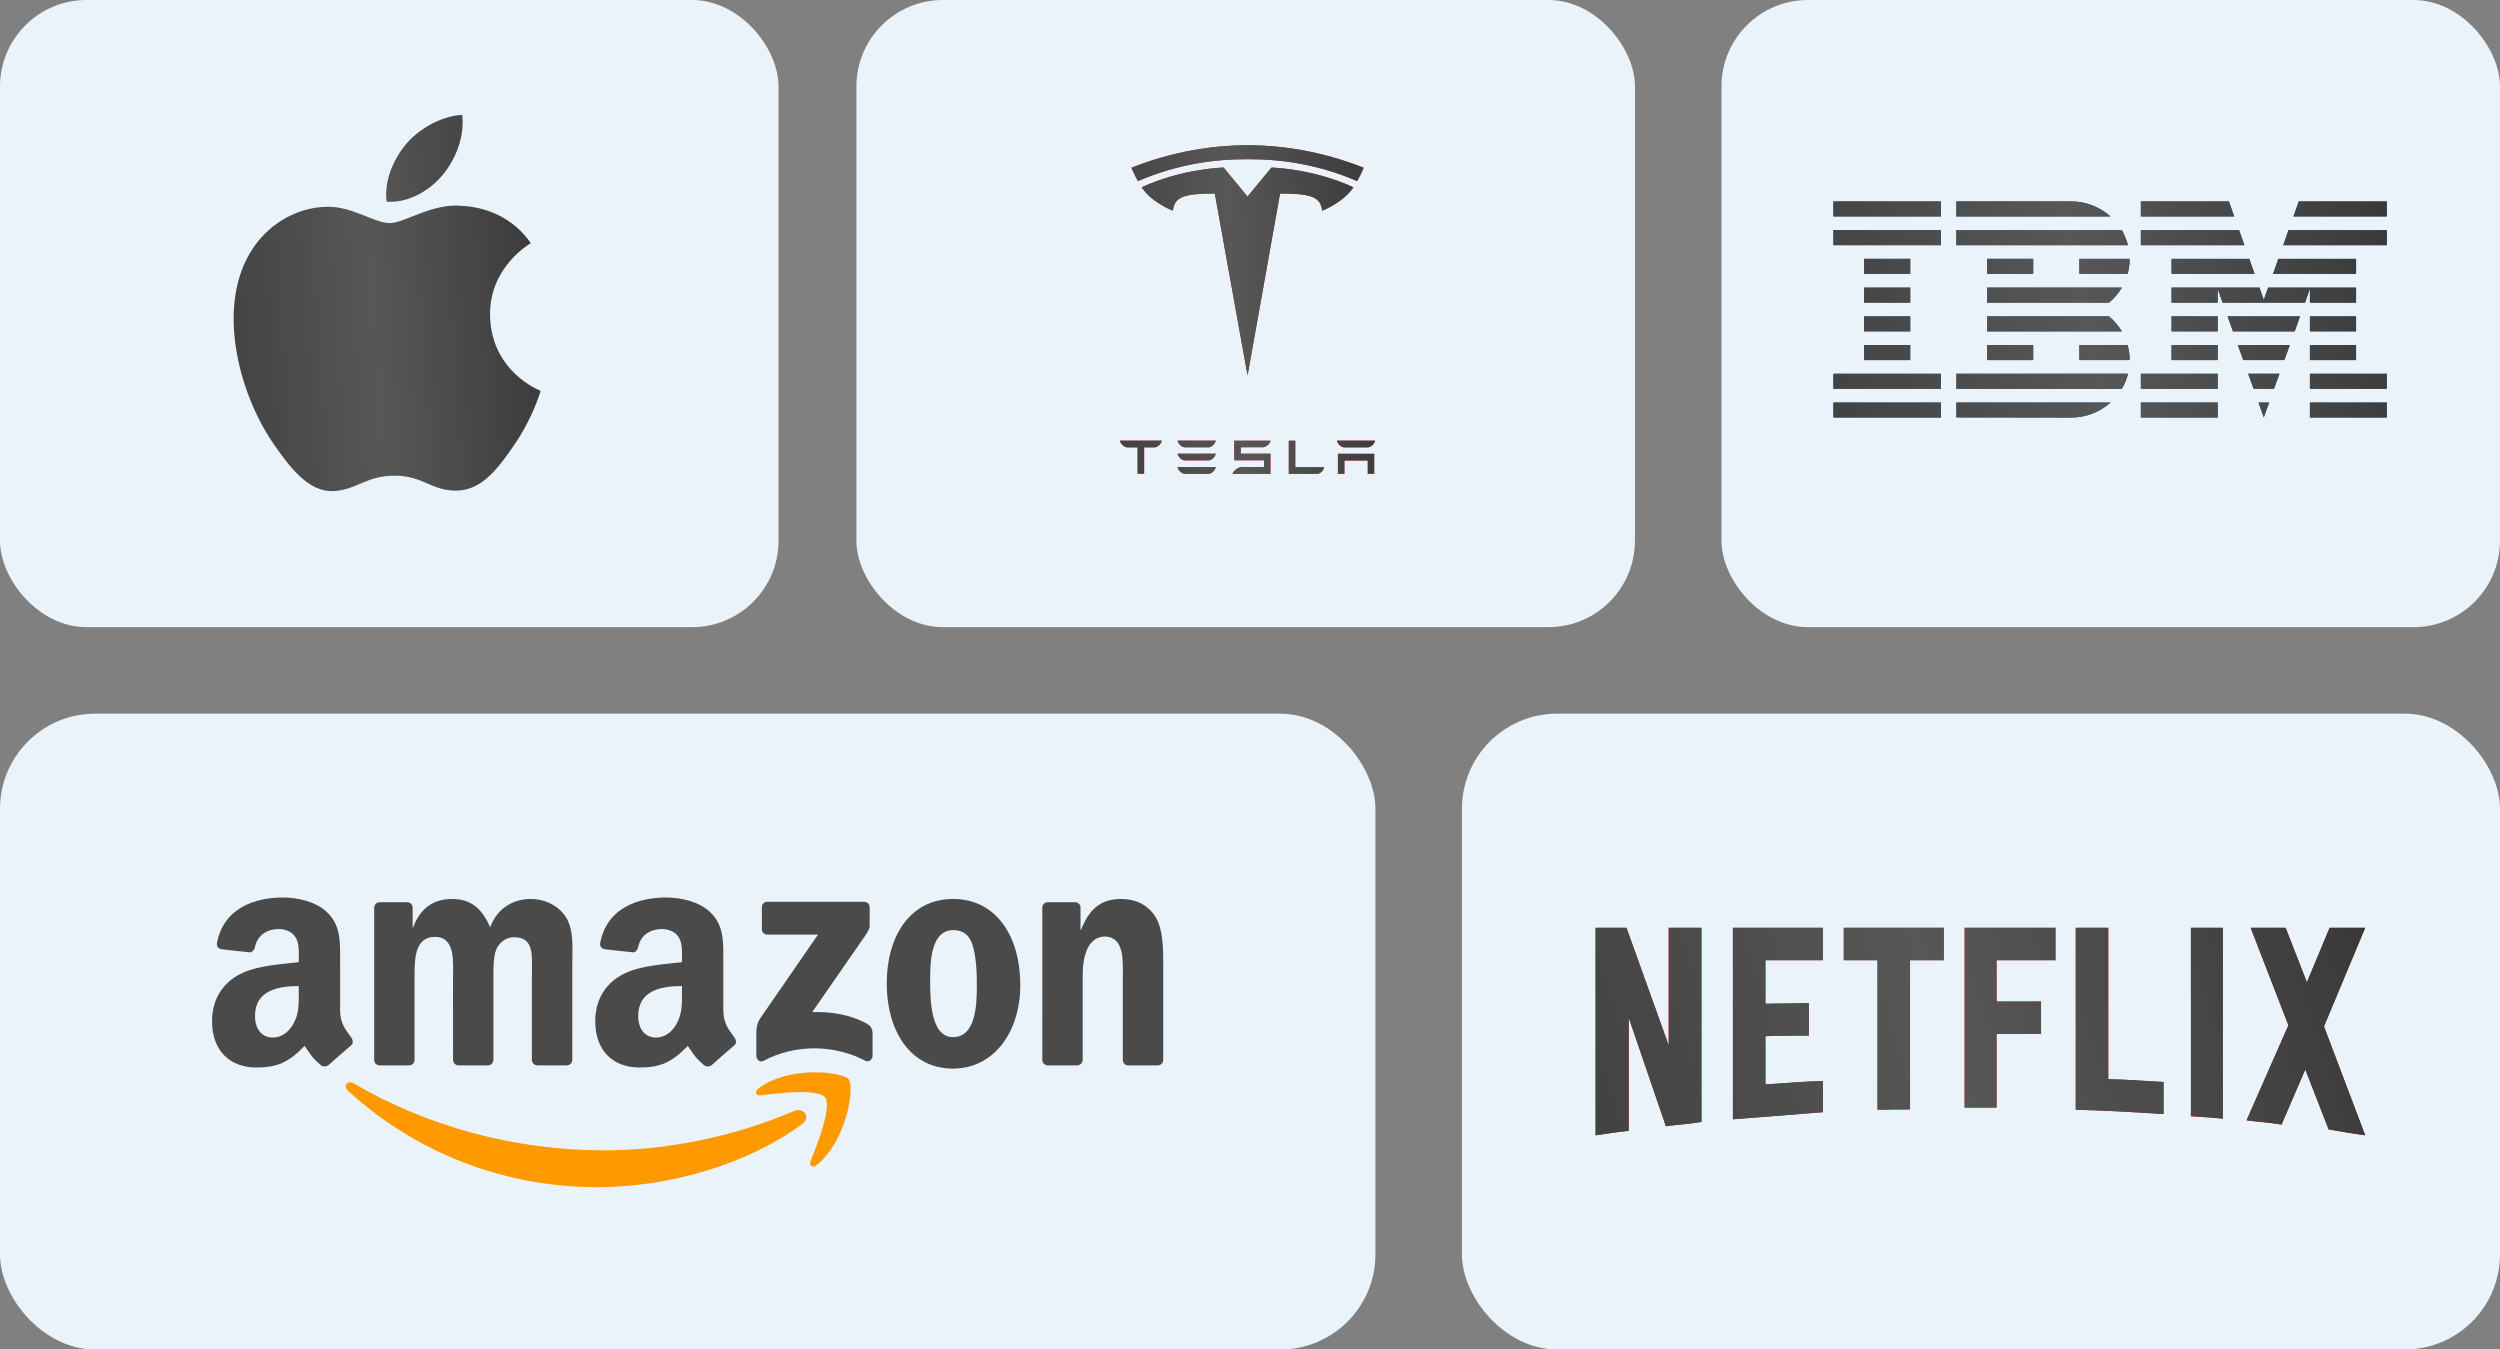 <?xml version="1.0" encoding="UTF-8"?> <svg xmlns="http://www.w3.org/2000/svg" width="578" height="312" viewBox="0 0 578 312" fill="none"><rect x="0" y="0" width="578" height="312" fill="#808080" stroke="none"/> <rect width="180" height="145" rx="20" fill="#EAF3F9"></rect> <path d="M113.298 72.775C113.42 85.935 124.869 90.315 124.996 90.371C124.899 90.68 123.167 96.612 118.964 102.74C115.331 108.038 111.561 113.316 105.621 113.425C99.785 113.533 97.908 109.972 91.235 109.972C84.565 109.972 82.48 113.316 76.955 113.533C71.222 113.749 66.856 107.804 63.193 102.526C55.708 91.728 49.987 72.015 57.668 58.709C61.484 52.1 68.303 47.916 75.704 47.809C81.334 47.702 86.648 51.588 90.09 51.588C93.529 51.588 99.987 46.914 106.775 47.601C109.617 47.719 117.595 48.746 122.717 56.227C122.305 56.482 113.199 61.772 113.298 72.775ZM102.329 40.457C105.373 36.781 107.421 31.664 106.863 26.572C102.475 26.748 97.17 29.489 94.023 33.163C91.202 36.417 88.732 41.624 89.399 46.615C94.289 46.993 99.285 44.136 102.329 40.457Z" fill="#2D2D2D"></path> <path d="M113.298 72.775C113.42 85.935 124.869 90.315 124.996 90.371C124.899 90.68 123.167 96.612 118.964 102.74C115.331 108.038 111.561 113.316 105.621 113.425C99.785 113.533 97.908 109.972 91.235 109.972C84.565 109.972 82.48 113.316 76.955 113.533C71.222 113.749 66.856 107.804 63.193 102.526C55.708 91.728 49.987 72.015 57.668 58.709C61.484 52.1 68.303 47.916 75.704 47.809C81.334 47.702 86.648 51.588 90.09 51.588C93.529 51.588 99.987 46.914 106.775 47.601C109.617 47.719 117.595 48.746 122.717 56.227C122.305 56.482 113.199 61.772 113.298 72.775ZM102.329 40.457C105.373 36.781 107.421 31.664 106.863 26.572C102.475 26.748 97.17 29.489 94.023 33.163C91.202 36.417 88.732 41.624 89.399 46.615C94.289 46.993 99.285 44.136 102.329 40.457Z" fill="url(#paint0_linear_2_986)" fill-opacity="0.2"></path> <rect y="165" width="318" height="147" rx="22" fill="#EAF3F9"></rect> <path d="M185.455 259.878C172.675 269.398 154.152 274.477 138.204 274.477C115.842 274.477 95.71 266.118 80.48 252.217C79.283 251.123 80.355 249.634 81.791 250.485C98.228 260.149 118.551 265.964 139.544 265.964C153.702 265.964 169.277 263.003 183.598 256.86C185.761 255.931 187.571 258.292 185.455 259.878Z" fill="#FF9900"></path> <path d="M190.768 253.735C189.141 251.626 179.97 252.739 175.854 253.232C174.6 253.387 174.408 252.284 175.538 251.491C182.842 246.296 194.827 247.795 196.224 249.537C197.622 251.288 195.861 263.429 188.997 269.224C187.944 270.114 186.939 269.64 187.408 268.459C188.949 264.57 192.405 255.854 190.768 253.735Z" fill="#FF9900"></path> <path d="M176.141 214.816V209.766C176.141 209.002 176.715 208.489 177.404 208.489H199.776C200.494 208.489 201.068 209.012 201.068 209.766V214.091C201.059 214.816 200.456 215.764 199.383 217.264L187.791 233.99C192.099 233.884 196.646 234.532 200.551 236.757C201.432 237.26 201.671 237.995 201.738 238.721V244.11C201.738 244.845 200.934 245.706 200.092 245.261C193.209 241.614 184.067 241.217 176.457 245.299C175.681 245.725 174.868 244.874 174.868 244.139V239.021C174.868 238.199 174.877 236.796 175.691 235.548L189.121 216.083H177.433C176.715 216.083 176.141 215.571 176.141 214.816Z" fill="#4A4A4A"></path> <path d="M94.533 246.325H87.727C87.076 246.277 86.559 245.783 86.511 245.154V209.853C86.511 209.147 87.095 208.586 87.822 208.586H94.169C94.829 208.615 95.356 209.128 95.404 209.766V214.381H95.528C97.184 209.921 100.296 207.841 104.488 207.841C108.748 207.841 111.41 209.921 113.324 214.381C114.971 209.921 118.714 207.841 122.725 207.841C125.577 207.841 128.698 209.031 130.603 211.701C132.757 214.671 132.317 218.986 132.317 222.768L132.307 245.048C132.307 245.754 131.723 246.325 130.995 246.325H124.199C123.519 246.277 122.973 245.725 122.973 245.048V226.338C122.973 224.848 123.107 221.133 122.782 219.721C122.275 217.351 120.753 216.683 118.781 216.683C117.134 216.683 115.411 217.796 114.712 219.576C114.013 221.356 114.08 224.336 114.08 226.338V245.048C114.08 245.754 113.496 246.325 112.769 246.325H105.972C105.283 246.277 104.747 245.725 104.747 245.048L104.737 226.338C104.737 222.401 105.379 216.606 100.544 216.606C95.653 216.606 95.844 222.256 95.844 226.338V245.048C95.844 245.754 95.26 246.325 94.533 246.325Z" fill="#4A4A4A"></path> <path d="M220.329 207.841C230.428 207.841 235.894 216.606 235.894 227.751C235.894 238.518 229.854 247.06 220.329 247.06C210.411 247.06 205.012 238.295 205.012 227.373C205.012 216.383 210.478 207.841 220.329 207.841ZM220.386 215.048C215.37 215.048 215.054 221.956 215.054 226.261C215.054 230.575 214.987 239.785 220.329 239.785C225.603 239.785 225.852 232.355 225.852 227.828C225.852 224.848 225.728 221.288 224.838 218.463C224.072 216.006 222.55 215.048 220.386 215.048Z" fill="#4A4A4A"></path> <path d="M248.99 246.325H242.212C241.532 246.277 240.987 245.725 240.987 245.048L240.977 209.737C241.035 209.089 241.599 208.586 242.289 208.586H248.597C249.191 208.615 249.679 209.021 249.813 209.573V214.971H249.937C251.842 210.143 254.513 207.841 259.213 207.841C262.267 207.841 265.244 208.954 267.159 212.001C268.939 214.826 268.939 219.576 268.939 222.991V245.212C268.863 245.832 268.298 246.325 267.628 246.325H260.802C260.18 246.277 259.663 245.812 259.596 245.212V226.038C259.596 222.178 260.037 216.528 255.336 216.528C253.68 216.528 252.158 217.651 251.402 219.353C250.445 221.511 250.32 223.658 250.32 226.038V245.048C250.311 245.754 249.717 246.325 248.99 246.325Z" fill="#4A4A4A"></path> <path d="M69.078 229.463V227.973C64.158 227.973 58.96 229.037 58.96 234.9C58.96 237.87 60.482 239.882 63.095 239.882C65.01 239.882 66.724 238.692 67.805 236.757C69.145 234.377 69.078 232.143 69.078 229.463ZM75.942 246.228C75.492 246.635 74.841 246.664 74.334 246.393C72.075 244.497 71.673 243.616 70.428 241.807C66.695 245.657 64.053 246.809 59.209 246.809C53.484 246.809 49.023 243.239 49.023 236.09C49.023 230.508 52.02 226.706 56.28 224.848C59.975 223.204 65.134 222.913 69.078 222.459V221.569C69.078 219.934 69.203 217.999 68.255 216.587C67.422 215.319 65.833 214.797 64.436 214.797C61.841 214.797 59.525 216.141 58.96 218.928C58.845 219.547 58.395 220.156 57.782 220.185L51.177 219.469C50.622 219.344 50.009 218.889 50.163 218.028C51.685 209.94 58.912 207.502 65.383 207.502C68.695 207.502 73.022 208.392 75.636 210.927C78.948 214.052 78.632 218.221 78.632 222.759V233.478C78.632 236.699 79.953 238.112 81.198 239.853C81.638 240.472 81.734 241.217 81.178 241.681C79.79 242.852 77.321 245.029 75.961 246.248L75.942 246.228Z" fill="#4A4A4A"></path> <path d="M157.675 229.463V227.973C152.754 227.973 147.556 229.037 147.556 234.9C147.556 237.87 149.078 239.882 151.692 239.882C153.606 239.882 155.32 238.692 156.401 236.757C157.742 234.377 157.675 232.143 157.675 229.463ZM164.538 246.228C164.088 246.635 163.437 246.664 162.93 246.393C160.671 244.497 160.269 243.616 159.024 241.807C155.291 245.657 152.649 246.809 147.805 246.809C142.08 246.809 137.62 243.239 137.62 236.09C137.62 230.508 140.616 226.706 144.876 224.848C148.571 223.204 153.731 222.913 157.675 222.459V221.569C157.675 219.934 157.799 217.999 156.851 216.587C156.018 215.319 154.429 214.797 153.032 214.797C150.437 214.797 148.121 216.141 147.556 218.928C147.441 219.547 146.991 220.156 146.379 220.185L139.773 219.469C139.218 219.344 138.606 218.889 138.759 218.028C140.281 209.94 147.508 207.502 153.979 207.502C157.292 207.502 161.619 208.392 164.232 210.927C167.544 214.052 167.228 218.221 167.228 222.759V233.478C167.228 236.699 168.549 238.112 169.794 239.853C170.234 240.472 170.33 241.217 169.775 241.681C168.386 242.852 165.917 245.029 164.557 246.248L164.538 246.228Z" fill="#4A4A4A"></path> <rect x="198" width="180" height="145" rx="20" fill="#EAF3F9"></rect> <path d="M309.329 104.913V109.531H310.817V106.456H316.229V109.531H317.715V104.921L309.329 104.913ZM310.651 103.419H316.369C317.164 103.261 317.754 102.563 317.921 101.888H309.1C309.264 102.563 309.864 103.261 310.651 103.419ZM304.825 109.534C305.575 109.217 305.979 108.67 306.133 108.029H299.463L299.467 101.892L297.972 101.896V109.534H304.825ZM286.853 103.398H292.134C292.93 103.168 293.599 102.563 293.762 101.894H285.372V106.408H292.239V107.991L286.853 107.996C286.009 108.23 285.293 108.795 284.936 109.54L285.372 109.532H293.714V104.907H286.853V103.398ZM273.815 103.412H279.532C280.327 103.255 280.918 102.557 281.084 101.881H272.263C272.428 102.557 273.028 103.255 273.815 103.412ZM273.815 106.431H279.532C280.327 106.275 280.918 105.577 281.084 104.9H272.263C272.428 105.577 273.028 106.275 273.815 106.431ZM273.815 109.533H279.532C280.327 109.376 280.918 108.678 281.084 108.002H272.263C272.428 108.678 273.028 109.376 273.815 109.533ZM258.943 101.9C259.115 102.567 259.696 103.249 260.492 103.42H262.898L263.021 103.469V109.516H264.523V103.469L264.66 103.42H267.068C267.873 103.214 268.441 102.567 268.61 101.9V101.885H258.943V101.9Z" fill="#E82127"></path> <path d="M309.329 104.913V109.531H310.817V106.456H316.229V109.531H317.715V104.921L309.329 104.913ZM310.651 103.419H316.369C317.164 103.261 317.754 102.563 317.921 101.888H309.1C309.264 102.563 309.864 103.261 310.651 103.419ZM304.825 109.534C305.575 109.217 305.979 108.67 306.133 108.029H299.463L299.467 101.892L297.972 101.896V109.534H304.825ZM286.853 103.398H292.134C292.93 103.168 293.599 102.563 293.762 101.894H285.372V106.408H292.239V107.991L286.853 107.996C286.009 108.23 285.293 108.795 284.936 109.54L285.372 109.532H293.714V104.907H286.853V103.398ZM273.815 103.412H279.532C280.327 103.255 280.918 102.557 281.084 101.881H272.263C272.428 102.557 273.028 103.255 273.815 103.412ZM273.815 106.431H279.532C280.327 106.275 280.918 105.577 281.084 104.9H272.263C272.428 105.577 273.028 106.275 273.815 106.431ZM273.815 109.533H279.532C280.327 109.376 280.918 108.678 281.084 108.002H272.263C272.428 108.678 273.028 109.376 273.815 109.533ZM258.943 101.9C259.115 102.567 259.696 103.249 260.492 103.42H262.898L263.021 103.469V109.516H264.523V103.469L264.66 103.42H267.068C267.873 103.214 268.441 102.567 268.61 101.9V101.885H258.943V101.9Z" fill="#2D2D2D"></path> <path d="M309.329 104.913V109.531H310.817V106.456H316.229V109.531H317.715V104.921L309.329 104.913ZM310.651 103.419H316.369C317.164 103.261 317.754 102.563 317.921 101.888H309.1C309.264 102.563 309.864 103.261 310.651 103.419ZM304.825 109.534C305.575 109.217 305.979 108.67 306.133 108.029H299.463L299.467 101.892L297.972 101.896V109.534H304.825ZM286.853 103.398H292.134C292.93 103.168 293.599 102.563 293.762 101.894H285.372V106.408H292.239V107.991L286.853 107.996C286.009 108.23 285.293 108.795 284.936 109.54L285.372 109.532H293.714V104.907H286.853V103.398ZM273.815 103.412H279.532C280.327 103.255 280.918 102.557 281.084 101.881H272.263C272.428 102.557 273.028 103.255 273.815 103.412ZM273.815 106.431H279.532C280.327 106.275 280.918 105.577 281.084 104.9H272.263C272.428 105.577 273.028 106.275 273.815 106.431ZM273.815 109.533H279.532C280.327 109.376 280.918 108.678 281.084 108.002H272.263C272.428 108.678 273.028 109.376 273.815 109.533ZM258.943 101.9C259.115 102.567 259.696 103.249 260.492 103.42H262.898L263.021 103.469V109.516H264.523V103.469L264.66 103.42H267.068C267.873 103.214 268.441 102.567 268.61 101.9V101.885H258.943V101.9Z" fill="url(#paint1_linear_2_986)" fill-opacity="0.2"></path> <path d="M288.435 86.79L295.943 44.736C303.1 44.736 305.357 45.518 305.683 48.708C305.683 48.708 310.484 46.925 312.905 43.305C303.456 38.944 293.962 38.748 293.962 38.748L288.423 45.468L288.435 45.467L282.895 38.746C282.895 38.746 273.401 38.943 263.954 43.304C266.373 46.925 271.176 48.707 271.176 48.707C271.503 45.517 273.758 44.736 280.866 44.73L288.435 86.79Z" fill="#E82127"></path> <path d="M288.435 86.79L295.943 44.736C303.1 44.736 305.357 45.518 305.683 48.708C305.683 48.708 310.484 46.925 312.905 43.305C303.456 38.944 293.962 38.748 293.962 38.748L288.423 45.468L288.435 45.467L282.895 38.746C282.895 38.746 273.401 38.943 263.954 43.304C266.373 46.925 271.176 48.707 271.176 48.707C271.503 45.517 273.758 44.736 280.866 44.73L288.435 86.79Z" fill="#2D2D2D"></path> <path d="M288.435 86.79L295.943 44.736C303.1 44.736 305.357 45.518 305.683 48.708C305.683 48.708 310.484 46.925 312.905 43.305C303.456 38.944 293.962 38.748 293.962 38.748L288.423 45.468L288.435 45.467L282.895 38.746C282.895 38.746 273.401 38.943 263.954 43.304C266.373 46.925 271.176 48.707 271.176 48.707C271.503 45.517 273.758 44.736 280.866 44.73L288.435 86.79Z" fill="url(#paint2_linear_2_986)" fill-opacity="0.2"></path> <path d="M288.432 36.807C296.07 36.748 304.813 37.983 313.762 41.868C314.959 39.724 315.266 38.776 315.266 38.776C305.483 34.921 296.321 33.602 288.431 33.569C280.542 33.602 271.38 34.922 261.598 38.776C261.598 38.776 262.035 39.944 263.101 41.868C272.049 37.983 280.793 36.748 288.431 36.807H288.432Z" fill="#E82127"></path> <path d="M288.432 36.807C296.07 36.748 304.813 37.983 313.762 41.868C314.959 39.724 315.266 38.776 315.266 38.776C305.483 34.921 296.321 33.602 288.431 33.569C280.542 33.602 271.38 34.922 261.598 38.776C261.598 38.776 262.035 39.944 263.101 41.868C272.049 37.983 280.793 36.748 288.431 36.807H288.432Z" fill="#2D2D2D"></path> <path d="M288.432 36.807C296.07 36.748 304.813 37.983 313.762 41.868C314.959 39.724 315.266 38.776 315.266 38.776C305.483 34.921 296.321 33.602 288.431 33.569C280.542 33.602 271.38 34.922 261.598 38.776C261.598 38.776 262.035 39.944 263.101 41.868C272.049 37.983 280.793 36.748 288.431 36.807H288.432Z" fill="url(#paint3_linear_2_986)" fill-opacity="0.2"></path> <rect x="398" width="180" height="145" rx="20" fill="#EAF3F9"></rect> <path d="M423.881 93.065H448.759V96.532H423.881V93.065Z" fill="#1F70C1"></path> <path d="M423.881 93.065H448.759V96.532H423.881V93.065Z" fill="#2D2D2D"></path> <path d="M423.881 93.065H448.759V96.532H423.881V93.065Z" fill="url(#paint4_linear_2_986)" fill-opacity="0.2"></path> <path d="M423.881 86.413H448.759V89.893H423.881V86.413Z" fill="#1F70C1"></path> <path d="M423.881 86.413H448.759V89.893H423.881V86.413Z" fill="#2D2D2D"></path> <path d="M423.881 86.413H448.759V89.893H423.881V86.413Z" fill="url(#paint5_linear_2_986)" fill-opacity="0.2"></path> <path d="M430.978 79.773H441.649V83.254H430.978V79.773Z" fill="#1F70C1"></path> <path d="M430.978 79.773H441.649V83.254H430.978V79.773Z" fill="#2D2D2D"></path> <path d="M430.978 79.773H441.649V83.254H430.978V79.773Z" fill="url(#paint6_linear_2_986)" fill-opacity="0.2"></path> <path d="M430.978 73.134H441.649V76.614H430.978V73.134Z" fill="#1F70C1"></path> <path d="M430.978 73.134H441.649V76.614H430.978V73.134Z" fill="#2D2D2D"></path> <path d="M430.978 73.134H441.649V76.614H430.978V73.134Z" fill="url(#paint7_linear_2_986)" fill-opacity="0.2"></path> <path d="M430.978 66.495H441.649V69.975H430.978V66.495Z" fill="#1F70C1"></path> <path d="M430.978 66.495H441.649V69.975H430.978V66.495Z" fill="#2D2D2D"></path> <path d="M430.978 66.495H441.649V69.975H430.978V66.495Z" fill="url(#paint8_linear_2_986)" fill-opacity="0.2"></path> <path d="M430.978 59.843H441.649V63.323H430.978V59.843Z" fill="#1F70C1"></path> <path d="M430.978 59.843H441.649V63.323H430.978V59.843Z" fill="#2D2D2D"></path> <path d="M430.978 59.843H441.649V63.323H430.978V59.843Z" fill="url(#paint9_linear_2_986)" fill-opacity="0.2"></path> <path d="M448.759 53.203H423.881V56.684H448.759V53.203Z" fill="#1F70C1"></path> <path d="M448.759 53.203H423.881V56.684H448.759V53.203Z" fill="#2D2D2D"></path> <path d="M448.759 53.203H423.881V56.684H448.759V53.203Z" fill="url(#paint10_linear_2_986)" fill-opacity="0.2"></path> <path d="M448.759 46.564H423.881V50.044H448.759V46.564Z" fill="#1F70C1"></path> <path d="M448.759 46.564H423.881V50.044H448.759V46.564Z" fill="#2D2D2D"></path> <path d="M448.759 46.564H423.881V50.044H448.759V46.564Z" fill="url(#paint11_linear_2_986)" fill-opacity="0.2"></path> <path d="M452.307 89.893H490.568C491.215 88.819 491.696 87.647 491.988 86.413H452.307V89.893Z" fill="#1F70C1"></path> <path d="M452.307 89.893H490.568C491.215 88.819 491.696 87.647 491.988 86.413H452.307V89.893Z" fill="#2D2D2D"></path> <path d="M452.307 89.893H490.568C491.215 88.819 491.696 87.647 491.988 86.413H452.307V89.893Z" fill="url(#paint12_linear_2_986)" fill-opacity="0.2"></path> <path d="M487.59 73.134H459.417V76.614H490.569C489.757 75.281 488.756 74.109 487.59 73.134Z" fill="#1F70C1"></path> <path d="M487.59 73.134H459.417V76.614H490.569C489.757 75.281 488.756 74.109 487.59 73.134Z" fill="#2D2D2D"></path> <path d="M487.59 73.134H459.417V76.614H490.569C489.757 75.281 488.756 74.109 487.59 73.134Z" fill="url(#paint13_linear_2_986)" fill-opacity="0.2"></path> <path d="M459.417 66.495V69.975H487.59C488.782 69 489.783 67.827 490.569 66.495H459.417Z" fill="#1F70C1"></path> <path d="M459.417 66.495V69.975H487.59C488.782 69 489.783 67.827 490.569 66.495H459.417Z" fill="#2D2D2D"></path> <path d="M459.417 66.495V69.975H487.59C488.782 69 489.783 67.827 490.569 66.495H459.417Z" fill="url(#paint14_linear_2_986)" fill-opacity="0.2"></path> <path d="M490.569 53.203H452.307V56.684H491.988C491.658 55.449 491.177 54.277 490.569 53.203Z" fill="#1F70C1"></path> <path d="M490.569 53.203H452.307V56.684H491.988C491.658 55.449 491.177 54.277 490.569 53.203Z" fill="#2D2D2D"></path> <path d="M490.569 53.203H452.307V56.684H491.988C491.658 55.449 491.177 54.277 490.569 53.203Z" fill="url(#paint15_linear_2_986)" fill-opacity="0.2"></path> <path d="M478.808 46.564H452.307V50.044H487.945C485.562 47.897 482.331 46.564 478.808 46.564Z" fill="#1F70C1"></path> <path d="M478.808 46.564H452.307V50.044H487.945C485.562 47.897 482.331 46.564 478.808 46.564Z" fill="#2D2D2D"></path> <path d="M478.808 46.564H452.307V50.044H487.945C485.562 47.897 482.331 46.564 478.808 46.564Z" fill="url(#paint16_linear_2_986)" fill-opacity="0.2"></path> <path d="M470.076 59.843H459.417V63.323H470.076V59.843Z" fill="#1F70C1"></path> <path d="M470.076 59.843H459.417V63.323H470.076V59.843Z" fill="#2D2D2D"></path> <path d="M470.076 59.843H459.417V63.323H470.076V59.843Z" fill="url(#paint17_linear_2_986)" fill-opacity="0.2"></path> <path d="M480.747 63.323H491.899C492.216 62.212 492.381 61.04 492.381 59.843H480.747V63.323Z" fill="#1F70C1"></path> <path d="M480.747 63.323H491.899C492.216 62.212 492.381 61.04 492.381 59.843H480.747V63.323Z" fill="#2D2D2D"></path> <path d="M480.747 63.323H491.899C492.216 62.212 492.381 61.04 492.381 59.843H480.747V63.323Z" fill="url(#paint18_linear_2_986)" fill-opacity="0.2"></path> <path d="M459.417 79.773H470.076V83.254H459.417V79.773Z" fill="#1F70C1"></path> <path d="M459.417 79.773H470.076V83.254H459.417V79.773Z" fill="#2D2D2D"></path> <path d="M459.417 79.773H470.076V83.254H459.417V79.773Z" fill="url(#paint19_linear_2_986)" fill-opacity="0.2"></path> <path d="M480.747 79.773V83.254H492.381C492.381 82.056 492.216 80.884 491.899 79.773H480.747Z" fill="#1F70C1"></path> <path d="M480.747 79.773V83.254H492.381C492.381 82.056 492.216 80.884 491.899 79.773H480.747Z" fill="#2D2D2D"></path> <path d="M480.747 79.773V83.254H492.381C492.381 82.056 492.216 80.884 491.899 79.773H480.747Z" fill="url(#paint20_linear_2_986)" fill-opacity="0.2"></path> <path d="M452.307 96.508L478.808 96.545C482.356 96.545 485.562 95.212 487.958 93.065H452.307V96.508Z" fill="#1F70C1"></path> <path d="M452.307 96.508L478.808 96.545C482.356 96.545 485.562 95.212 487.958 93.065H452.307V96.508Z" fill="#2D2D2D"></path> <path d="M452.307 96.508L478.808 96.545C482.356 96.545 485.562 95.212 487.958 93.065H452.307V96.508Z" fill="url(#paint21_linear_2_986)" fill-opacity="0.2"></path> <path d="M494.966 93.065H512.734V96.532H494.966V93.065Z" fill="#1F70C1"></path> <path d="M494.966 93.065H512.734V96.532H494.966V93.065Z" fill="#2D2D2D"></path> <path d="M494.966 93.065H512.734V96.532H494.966V93.065Z" fill="url(#paint22_linear_2_986)" fill-opacity="0.2"></path> <path d="M494.966 86.413H512.734V89.893H494.966V86.413Z" fill="#1F70C1"></path> <path d="M494.966 86.413H512.734V89.893H494.966V86.413Z" fill="#2D2D2D"></path> <path d="M494.966 86.413H512.734V89.893H494.966V86.413Z" fill="url(#paint23_linear_2_986)" fill-opacity="0.2"></path> <path d="M502.063 79.773H512.734V83.254H502.063V79.773Z" fill="#1F70C1"></path> <path d="M502.063 79.773H512.734V83.254H502.063V79.773Z" fill="#2D2D2D"></path> <path d="M502.063 79.773H512.734V83.254H502.063V79.773Z" fill="url(#paint24_linear_2_986)" fill-opacity="0.2"></path> <path d="M502.063 73.134H512.734V76.614H502.063V73.134Z" fill="#1F70C1"></path> <path d="M502.063 73.134H512.734V76.614H502.063V73.134Z" fill="#2D2D2D"></path> <path d="M502.063 73.134H512.734V76.614H502.063V73.134Z" fill="url(#paint25_linear_2_986)" fill-opacity="0.2"></path> <path d="M517.677 53.203H494.966V56.684H518.906L517.677 53.203Z" fill="#1F70C1"></path> <path d="M517.677 53.203H494.966V56.684H518.906L517.677 53.203Z" fill="#2D2D2D"></path> <path d="M517.677 53.203H494.966V56.684H518.906L517.677 53.203Z" fill="url(#paint26_linear_2_986)" fill-opacity="0.2"></path> <path d="M515.32 46.564H494.966V50.044H516.549L515.32 46.564Z" fill="#1F70C1"></path> <path d="M515.32 46.564H494.966V50.044H516.549L515.32 46.564Z" fill="#2D2D2D"></path> <path d="M515.32 46.564H494.966V50.044H516.549L515.32 46.564Z" fill="url(#paint27_linear_2_986)" fill-opacity="0.2"></path> <path d="M534.051 93.065H551.832V96.532H534.051V93.065Z" fill="#1F70C1"></path> <path d="M534.051 93.065H551.832V96.532H534.051V93.065Z" fill="#2D2D2D"></path> <path d="M534.051 93.065H551.832V96.532H534.051V93.065Z" fill="url(#paint28_linear_2_986)" fill-opacity="0.2"></path> <path d="M534.051 86.413H551.832V89.893H534.051V86.413Z" fill="#1F70C1"></path> <path d="M534.051 86.413H551.832V89.893H534.051V86.413Z" fill="#2D2D2D"></path> <path d="M534.051 86.413H551.832V89.893H534.051V86.413Z" fill="url(#paint29_linear_2_986)" fill-opacity="0.2"></path> <path d="M534.051 79.773H544.722V83.254H534.051V79.773Z" fill="#1F70C1"></path> <path d="M534.051 79.773H544.722V83.254H534.051V79.773Z" fill="#2D2D2D"></path> <path d="M534.051 79.773H544.722V83.254H534.051V79.773Z" fill="url(#paint30_linear_2_986)" fill-opacity="0.2"></path> <path d="M534.051 73.134H544.722V76.614H534.051V73.134Z" fill="#1F70C1"></path> <path d="M534.051 73.134H544.722V76.614H534.051V73.134Z" fill="#2D2D2D"></path> <path d="M534.051 73.134H544.722V76.614H534.051V73.134Z" fill="url(#paint31_linear_2_986)" fill-opacity="0.2"></path> <path d="M534.051 69.975H544.722V66.495H524.394L523.393 69.308L522.392 66.495H502.063V69.975H512.734V66.778L513.862 69.975H532.923L534.051 66.778V69.975Z" fill="#1F70C1"></path> <path d="M534.051 69.975H544.722V66.495H524.394L523.393 69.308L522.392 66.495H502.063V69.975H512.734V66.778L513.862 69.975H532.923L534.051 66.778V69.975Z" fill="#2D2D2D"></path> <path d="M534.051 69.975H544.722V66.495H524.394L523.393 69.308L522.392 66.495H502.063V69.975H512.734V66.778L513.862 69.975H532.923L534.051 66.778V69.975Z" fill="url(#paint32_linear_2_986)" fill-opacity="0.2"></path> <path d="M544.722 59.843H526.751L525.522 63.323H544.722V59.843Z" fill="#1F70C1"></path> <path d="M544.722 59.843H526.751L525.522 63.323H544.722V59.843Z" fill="#2D2D2D"></path> <path d="M544.722 59.843H526.751L525.522 63.323H544.722V59.843Z" fill="url(#paint33_linear_2_986)" fill-opacity="0.2"></path> <path d="M531.478 46.564L530.249 50.044H551.832V46.564H531.478Z" fill="#1F70C1"></path> <path d="M531.478 46.564L530.249 50.044H551.832V46.564H531.478Z" fill="#2D2D2D"></path> <path d="M531.478 46.564L530.249 50.044H551.832V46.564H531.478Z" fill="url(#paint34_linear_2_986)" fill-opacity="0.2"></path> <path d="M523.393 96.508L524.622 93.065H522.163L523.393 96.508Z" fill="#1F70C1"></path> <path d="M523.393 96.508L524.622 93.065H522.163L523.393 96.508Z" fill="#2D2D2D"></path> <path d="M523.393 96.508L524.622 93.065H522.163L523.393 96.508Z" fill="url(#paint35_linear_2_986)" fill-opacity="0.2"></path> <path d="M521.036 89.893H525.75L527.017 86.413H519.781L521.036 89.893Z" fill="#1F70C1"></path> <path d="M521.036 89.893H525.75L527.017 86.413H519.781L521.036 89.893Z" fill="#2D2D2D"></path> <path d="M521.036 89.893H525.75L527.017 86.413H519.781L521.036 89.893Z" fill="url(#paint36_linear_2_986)" fill-opacity="0.2"></path> <path d="M518.64 83.254H528.145L529.4 79.773H517.385L518.64 83.254Z" fill="#1F70C1"></path> <path d="M518.64 83.254H528.145L529.4 79.773H517.385L518.64 83.254Z" fill="#2D2D2D"></path> <path d="M518.64 83.254H528.145L529.4 79.773H517.385L518.64 83.254Z" fill="url(#paint37_linear_2_986)" fill-opacity="0.2"></path> <path d="M516.258 76.614H530.54L531.757 73.134H515.028L516.258 76.614Z" fill="#1F70C1"></path> <path d="M516.258 76.614H530.54L531.757 73.134H515.028L516.258 76.614Z" fill="#2D2D2D"></path> <path d="M516.258 76.614H530.54L531.757 73.134H515.028L516.258 76.614Z" fill="url(#paint38_linear_2_986)" fill-opacity="0.2"></path> <path d="M502.063 63.323H521.264L520.034 59.843H502.063V63.323Z" fill="#1F70C1"></path> <path d="M502.063 63.323H521.264L520.034 59.843H502.063V63.323Z" fill="#2D2D2D"></path> <path d="M502.063 63.323H521.264L520.034 59.843H502.063V63.323Z" fill="url(#paint39_linear_2_986)" fill-opacity="0.2"></path> <path d="M527.892 56.684H551.832V53.203H529.108L527.892 56.684Z" fill="#1F70C1"></path> <path d="M527.892 56.684H551.832V53.203H529.108L527.892 56.684Z" fill="#2D2D2D"></path> <path d="M527.892 56.684H551.832V53.203H529.108L527.892 56.684Z" fill="url(#paint40_linear_2_986)" fill-opacity="0.2"></path> <rect x="338" y="165" width="240" height="147" rx="22" fill="#EAF3F9"></rect> <path d="M393.369 259.389C390.692 259.858 387.968 259.999 385.151 260.373L376.557 235.258V261.451C373.88 261.732 371.438 262.107 368.902 262.482V214.5H376.041L385.808 241.724V214.5H393.369V259.389ZM408.161 232.071C411.073 232.071 415.534 231.931 418.211 231.931V239.428C414.876 239.428 410.979 239.428 408.161 239.568V250.721C412.576 250.44 416.99 250.064 421.451 249.924V257.139L400.647 258.78V214.5H421.451V221.997H408.161V232.071ZM449.392 221.997H441.597V256.484C439.061 256.484 436.525 256.484 434.083 256.578V221.997H426.288V214.5H449.392L449.392 221.997ZM461.602 231.556H471.886V239.053H461.602V256.062H454.228V214.5H475.22V221.997H461.602V231.556ZM487.43 249.502C491.703 249.596 496.023 249.924 500.203 250.158V257.562C493.488 257.14 486.772 256.718 479.916 256.578V214.5H487.43V249.502ZM506.542 258.077C508.937 258.218 511.473 258.359 513.915 258.639V214.5H506.542V258.077ZM546.834 214.5L537.301 237.319L546.834 262.482C544.017 262.107 541.199 261.591 538.381 261.123L532.981 247.253L527.487 259.999C524.763 259.53 522.133 259.389 519.41 259.014L529.084 237.038L520.349 214.5H528.426L533.357 227.105L538.616 214.5H546.834Z" fill="#D81F26"></path> <path d="M393.369 259.389C390.692 259.858 387.968 259.999 385.151 260.373L376.557 235.258V261.451C373.88 261.732 371.438 262.107 368.902 262.482V214.5H376.041L385.808 241.724V214.5H393.369V259.389ZM408.161 232.071C411.073 232.071 415.534 231.931 418.211 231.931V239.428C414.876 239.428 410.979 239.428 408.161 239.568V250.721C412.576 250.44 416.99 250.064 421.451 249.924V257.139L400.647 258.78V214.5H421.451V221.997H408.161V232.071ZM449.392 221.997H441.597V256.484C439.061 256.484 436.525 256.484 434.083 256.578V221.997H426.288V214.5H449.392L449.392 221.997ZM461.602 231.556H471.886V239.053H461.602V256.062H454.228V214.5H475.22V221.997H461.602V231.556ZM487.43 249.502C491.703 249.596 496.023 249.924 500.203 250.158V257.562C493.488 257.14 486.772 256.718 479.916 256.578V214.5H487.43V249.502ZM506.542 258.077C508.937 258.218 511.473 258.359 513.915 258.639V214.5H506.542V258.077ZM546.834 214.5L537.301 237.319L546.834 262.482C544.017 262.107 541.199 261.591 538.381 261.123L532.981 247.253L527.487 259.999C524.763 259.53 522.133 259.389 519.41 259.014L529.084 237.038L520.349 214.5H528.426L533.357 227.105L538.616 214.5H546.834Z" fill="#2D2D2D"></path> <path d="M393.369 259.389C390.692 259.858 387.968 259.999 385.151 260.373L376.557 235.258V261.451C373.88 261.732 371.438 262.107 368.902 262.482V214.5H376.041L385.808 241.724V214.5H393.369V259.389ZM408.161 232.071C411.073 232.071 415.534 231.931 418.211 231.931V239.428C414.876 239.428 410.979 239.428 408.161 239.568V250.721C412.576 250.44 416.99 250.064 421.451 249.924V257.139L400.647 258.78V214.5H421.451V221.997H408.161V232.071ZM449.392 221.997H441.597V256.484C439.061 256.484 436.525 256.484 434.083 256.578V221.997H426.288V214.5H449.392L449.392 221.997ZM461.602 231.556H471.886V239.053H461.602V256.062H454.228V214.5H475.22V221.997H461.602V231.556ZM487.43 249.502C491.703 249.596 496.023 249.924 500.203 250.158V257.562C493.488 257.14 486.772 256.718 479.916 256.578V214.5H487.43V249.502ZM506.542 258.077C508.937 258.218 511.473 258.359 513.915 258.639V214.5H506.542V258.077ZM546.834 214.5L537.301 237.319L546.834 262.482C544.017 262.107 541.199 261.591 538.381 261.123L532.981 247.253L527.487 259.999C524.763 259.53 522.133 259.389 519.41 259.014L529.084 237.038L520.349 214.5H528.426L533.357 227.105L538.616 214.5H546.834Z" fill="url(#paint41_linear_2_986)" fill-opacity="0.2"></path> <defs> <linearGradient id="paint0_linear_2_986" x1="12.539" y1="26.572" x2="141.655" y2="17.554" gradientUnits="userSpaceOnUse"> <stop stop-color="white" stop-opacity="0"></stop> <stop offset="0.545" stop-color="white"></stop> <stop offset="1" stop-color="white" stop-opacity="0"></stop> </linearGradient> <linearGradient id="paint1_linear_2_986" x1="224.471" y1="33.569" x2="331.814" y2="26.437" gradientUnits="userSpaceOnUse"> <stop stop-color="white" stop-opacity="0"></stop> <stop offset="0.545" stop-color="white"></stop> <stop offset="1" stop-color="white" stop-opacity="0"></stop> </linearGradient> <linearGradient id="paint2_linear_2_986" x1="224.471" y1="33.569" x2="331.814" y2="26.437" gradientUnits="userSpaceOnUse"> <stop stop-color="white" stop-opacity="0"></stop> <stop offset="0.545" stop-color="white"></stop> <stop offset="1" stop-color="white" stop-opacity="0"></stop> </linearGradient> <linearGradient id="paint3_linear_2_986" x1="224.471" y1="33.569" x2="331.814" y2="26.437" gradientUnits="userSpaceOnUse"> <stop stop-color="white" stop-opacity="0"></stop> <stop offset="0.545" stop-color="white"></stop> <stop offset="1" stop-color="white" stop-opacity="0"></stop> </linearGradient> <linearGradient id="paint4_linear_2_986" x1="349.093" y1="46.564" x2="572.287" y2="-2.335" gradientUnits="userSpaceOnUse"> <stop stop-color="white" stop-opacity="0"></stop> <stop offset="0.545" stop-color="white"></stop> <stop offset="1" stop-color="white" stop-opacity="0"></stop> </linearGradient> <linearGradient id="paint5_linear_2_986" x1="349.093" y1="46.564" x2="572.287" y2="-2.335" gradientUnits="userSpaceOnUse"> <stop stop-color="white" stop-opacity="0"></stop> <stop offset="0.545" stop-color="white"></stop> <stop offset="1" stop-color="white" stop-opacity="0"></stop> </linearGradient> <linearGradient id="paint6_linear_2_986" x1="349.093" y1="46.564" x2="572.287" y2="-2.335" gradientUnits="userSpaceOnUse"> <stop stop-color="white" stop-opacity="0"></stop> <stop offset="0.545" stop-color="white"></stop> <stop offset="1" stop-color="white" stop-opacity="0"></stop> </linearGradient> <linearGradient id="paint7_linear_2_986" x1="349.093" y1="46.564" x2="572.287" y2="-2.335" gradientUnits="userSpaceOnUse"> <stop stop-color="white" stop-opacity="0"></stop> <stop offset="0.545" stop-color="white"></stop> <stop offset="1" stop-color="white" stop-opacity="0"></stop> </linearGradient> <linearGradient id="paint8_linear_2_986" x1="349.093" y1="46.564" x2="572.287" y2="-2.335" gradientUnits="userSpaceOnUse"> <stop stop-color="white" stop-opacity="0"></stop> <stop offset="0.545" stop-color="white"></stop> <stop offset="1" stop-color="white" stop-opacity="0"></stop> </linearGradient> <linearGradient id="paint9_linear_2_986" x1="349.093" y1="46.564" x2="572.287" y2="-2.335" gradientUnits="userSpaceOnUse"> <stop stop-color="white" stop-opacity="0"></stop> <stop offset="0.545" stop-color="white"></stop> <stop offset="1" stop-color="white" stop-opacity="0"></stop> </linearGradient> <linearGradient id="paint10_linear_2_986" x1="349.093" y1="46.564" x2="572.287" y2="-2.335" gradientUnits="userSpaceOnUse"> <stop stop-color="white" stop-opacity="0"></stop> <stop offset="0.545" stop-color="white"></stop> <stop offset="1" stop-color="white" stop-opacity="0"></stop> </linearGradient> <linearGradient id="paint11_linear_2_986" x1="349.093" y1="46.564" x2="572.287" y2="-2.335" gradientUnits="userSpaceOnUse"> <stop stop-color="white" stop-opacity="0"></stop> <stop offset="0.545" stop-color="white"></stop> <stop offset="1" stop-color="white" stop-opacity="0"></stop> </linearGradient> <linearGradient id="paint12_linear_2_986" x1="349.093" y1="46.564" x2="572.287" y2="-2.335" gradientUnits="userSpaceOnUse"> <stop stop-color="white" stop-opacity="0"></stop> <stop offset="0.545" stop-color="white"></stop> <stop offset="1" stop-color="white" stop-opacity="0"></stop> </linearGradient> <linearGradient id="paint13_linear_2_986" x1="349.093" y1="46.564" x2="572.287" y2="-2.335" gradientUnits="userSpaceOnUse"> <stop stop-color="white" stop-opacity="0"></stop> <stop offset="0.545" stop-color="white"></stop> <stop offset="1" stop-color="white" stop-opacity="0"></stop> </linearGradient> <linearGradient id="paint14_linear_2_986" x1="349.093" y1="46.564" x2="572.287" y2="-2.335" gradientUnits="userSpaceOnUse"> <stop stop-color="white" stop-opacity="0"></stop> <stop offset="0.545" stop-color="white"></stop> <stop offset="1" stop-color="white" stop-opacity="0"></stop> </linearGradient> <linearGradient id="paint15_linear_2_986" x1="349.093" y1="46.564" x2="572.287" y2="-2.335" gradientUnits="userSpaceOnUse"> <stop stop-color="white" stop-opacity="0"></stop> <stop offset="0.545" stop-color="white"></stop> <stop offset="1" stop-color="white" stop-opacity="0"></stop> </linearGradient> <linearGradient id="paint16_linear_2_986" x1="349.093" y1="46.564" x2="572.287" y2="-2.335" gradientUnits="userSpaceOnUse"> <stop stop-color="white" stop-opacity="0"></stop> <stop offset="0.545" stop-color="white"></stop> <stop offset="1" stop-color="white" stop-opacity="0"></stop> </linearGradient> <linearGradient id="paint17_linear_2_986" x1="349.093" y1="46.564" x2="572.287" y2="-2.335" gradientUnits="userSpaceOnUse"> <stop stop-color="white" stop-opacity="0"></stop> <stop offset="0.545" stop-color="white"></stop> <stop offset="1" stop-color="white" stop-opacity="0"></stop> </linearGradient> <linearGradient id="paint18_linear_2_986" x1="349.093" y1="46.564" x2="572.287" y2="-2.335" gradientUnits="userSpaceOnUse"> <stop stop-color="white" stop-opacity="0"></stop> <stop offset="0.545" stop-color="white"></stop> <stop offset="1" stop-color="white" stop-opacity="0"></stop> </linearGradient> <linearGradient id="paint19_linear_2_986" x1="349.093" y1="46.564" x2="572.287" y2="-2.335" gradientUnits="userSpaceOnUse"> <stop stop-color="white" stop-opacity="0"></stop> <stop offset="0.545" stop-color="white"></stop> <stop offset="1" stop-color="white" stop-opacity="0"></stop> </linearGradient> <linearGradient id="paint20_linear_2_986" x1="349.093" y1="46.564" x2="572.287" y2="-2.335" gradientUnits="userSpaceOnUse"> <stop stop-color="white" stop-opacity="0"></stop> <stop offset="0.545" stop-color="white"></stop> <stop offset="1" stop-color="white" stop-opacity="0"></stop> </linearGradient> <linearGradient id="paint21_linear_2_986" x1="349.093" y1="46.564" x2="572.287" y2="-2.335" gradientUnits="userSpaceOnUse"> <stop stop-color="white" stop-opacity="0"></stop> <stop offset="0.545" stop-color="white"></stop> <stop offset="1" stop-color="white" stop-opacity="0"></stop> </linearGradient> <linearGradient id="paint22_linear_2_986" x1="349.093" y1="46.564" x2="572.287" y2="-2.335" gradientUnits="userSpaceOnUse"> <stop stop-color="white" stop-opacity="0"></stop> <stop offset="0.545" stop-color="white"></stop> <stop offset="1" stop-color="white" stop-opacity="0"></stop> </linearGradient> <linearGradient id="paint23_linear_2_986" x1="349.093" y1="46.564" x2="572.287" y2="-2.335" gradientUnits="userSpaceOnUse"> <stop stop-color="white" stop-opacity="0"></stop> <stop offset="0.545" stop-color="white"></stop> <stop offset="1" stop-color="white" stop-opacity="0"></stop> </linearGradient> <linearGradient id="paint24_linear_2_986" x1="349.093" y1="46.564" x2="572.287" y2="-2.335" gradientUnits="userSpaceOnUse"> <stop stop-color="white" stop-opacity="0"></stop> <stop offset="0.545" stop-color="white"></stop> <stop offset="1" stop-color="white" stop-opacity="0"></stop> </linearGradient> <linearGradient id="paint25_linear_2_986" x1="349.093" y1="46.564" x2="572.287" y2="-2.335" gradientUnits="userSpaceOnUse"> <stop stop-color="white" stop-opacity="0"></stop> <stop offset="0.545" stop-color="white"></stop> <stop offset="1" stop-color="white" stop-opacity="0"></stop> </linearGradient> <linearGradient id="paint26_linear_2_986" x1="349.093" y1="46.564" x2="572.287" y2="-2.335" gradientUnits="userSpaceOnUse"> <stop stop-color="white" stop-opacity="0"></stop> <stop offset="0.545" stop-color="white"></stop> <stop offset="1" stop-color="white" stop-opacity="0"></stop> </linearGradient> <linearGradient id="paint27_linear_2_986" x1="349.093" y1="46.564" x2="572.287" y2="-2.335" gradientUnits="userSpaceOnUse"> <stop stop-color="white" stop-opacity="0"></stop> <stop offset="0.545" stop-color="white"></stop> <stop offset="1" stop-color="white" stop-opacity="0"></stop> </linearGradient> <linearGradient id="paint28_linear_2_986" x1="349.093" y1="46.564" x2="572.287" y2="-2.335" gradientUnits="userSpaceOnUse"> <stop stop-color="white" stop-opacity="0"></stop> <stop offset="0.545" stop-color="white"></stop> <stop offset="1" stop-color="white" stop-opacity="0"></stop> </linearGradient> <linearGradient id="paint29_linear_2_986" x1="349.093" y1="46.564" x2="572.287" y2="-2.335" gradientUnits="userSpaceOnUse"> <stop stop-color="white" stop-opacity="0"></stop> <stop offset="0.545" stop-color="white"></stop> <stop offset="1" stop-color="white" stop-opacity="0"></stop> </linearGradient> <linearGradient id="paint30_linear_2_986" x1="349.093" y1="46.564" x2="572.287" y2="-2.335" gradientUnits="userSpaceOnUse"> <stop stop-color="white" stop-opacity="0"></stop> <stop offset="0.545" stop-color="white"></stop> <stop offset="1" stop-color="white" stop-opacity="0"></stop> </linearGradient> <linearGradient id="paint31_linear_2_986" x1="349.093" y1="46.564" x2="572.287" y2="-2.335" gradientUnits="userSpaceOnUse"> <stop stop-color="white" stop-opacity="0"></stop> <stop offset="0.545" stop-color="white"></stop> <stop offset="1" stop-color="white" stop-opacity="0"></stop> </linearGradient> <linearGradient id="paint32_linear_2_986" x1="349.093" y1="46.564" x2="572.287" y2="-2.335" gradientUnits="userSpaceOnUse"> <stop stop-color="white" stop-opacity="0"></stop> <stop offset="0.545" stop-color="white"></stop> <stop offset="1" stop-color="white" stop-opacity="0"></stop> </linearGradient> <linearGradient id="paint33_linear_2_986" x1="349.093" y1="46.564" x2="572.287" y2="-2.335" gradientUnits="userSpaceOnUse"> <stop stop-color="white" stop-opacity="0"></stop> <stop offset="0.545" stop-color="white"></stop> <stop offset="1" stop-color="white" stop-opacity="0"></stop> </linearGradient> <linearGradient id="paint34_linear_2_986" x1="349.093" y1="46.564" x2="572.287" y2="-2.335" gradientUnits="userSpaceOnUse"> <stop stop-color="white" stop-opacity="0"></stop> <stop offset="0.545" stop-color="white"></stop> <stop offset="1" stop-color="white" stop-opacity="0"></stop> </linearGradient> <linearGradient id="paint35_linear_2_986" x1="349.093" y1="46.564" x2="572.287" y2="-2.335" gradientUnits="userSpaceOnUse"> <stop stop-color="white" stop-opacity="0"></stop> <stop offset="0.545" stop-color="white"></stop> <stop offset="1" stop-color="white" stop-opacity="0"></stop> </linearGradient> <linearGradient id="paint36_linear_2_986" x1="349.093" y1="46.564" x2="572.287" y2="-2.335" gradientUnits="userSpaceOnUse"> <stop stop-color="white" stop-opacity="0"></stop> <stop offset="0.545" stop-color="white"></stop> <stop offset="1" stop-color="white" stop-opacity="0"></stop> </linearGradient> <linearGradient id="paint37_linear_2_986" x1="349.093" y1="46.564" x2="572.287" y2="-2.335" gradientUnits="userSpaceOnUse"> <stop stop-color="white" stop-opacity="0"></stop> <stop offset="0.545" stop-color="white"></stop> <stop offset="1" stop-color="white" stop-opacity="0"></stop> </linearGradient> <linearGradient id="paint38_linear_2_986" x1="349.093" y1="46.564" x2="572.287" y2="-2.335" gradientUnits="userSpaceOnUse"> <stop stop-color="white" stop-opacity="0"></stop> <stop offset="0.545" stop-color="white"></stop> <stop offset="1" stop-color="white" stop-opacity="0"></stop> </linearGradient> <linearGradient id="paint39_linear_2_986" x1="349.093" y1="46.564" x2="572.287" y2="-2.335" gradientUnits="userSpaceOnUse"> <stop stop-color="white" stop-opacity="0"></stop> <stop offset="0.545" stop-color="white"></stop> <stop offset="1" stop-color="white" stop-opacity="0"></stop> </linearGradient> <linearGradient id="paint40_linear_2_986" x1="349.093" y1="46.564" x2="572.287" y2="-2.335" gradientUnits="userSpaceOnUse"> <stop stop-color="white" stop-opacity="0"></stop> <stop offset="0.545" stop-color="white"></stop> <stop offset="1" stop-color="white" stop-opacity="0"></stop> </linearGradient> <linearGradient id="paint41_linear_2_986" x1="264.9" y1="214.5" x2="560.414" y2="120.715" gradientUnits="userSpaceOnUse"> <stop stop-color="white" stop-opacity="0"></stop> <stop offset="0.545" stop-color="white"></stop> <stop offset="1" stop-color="white" stop-opacity="0"></stop> </linearGradient> </defs> </svg> 